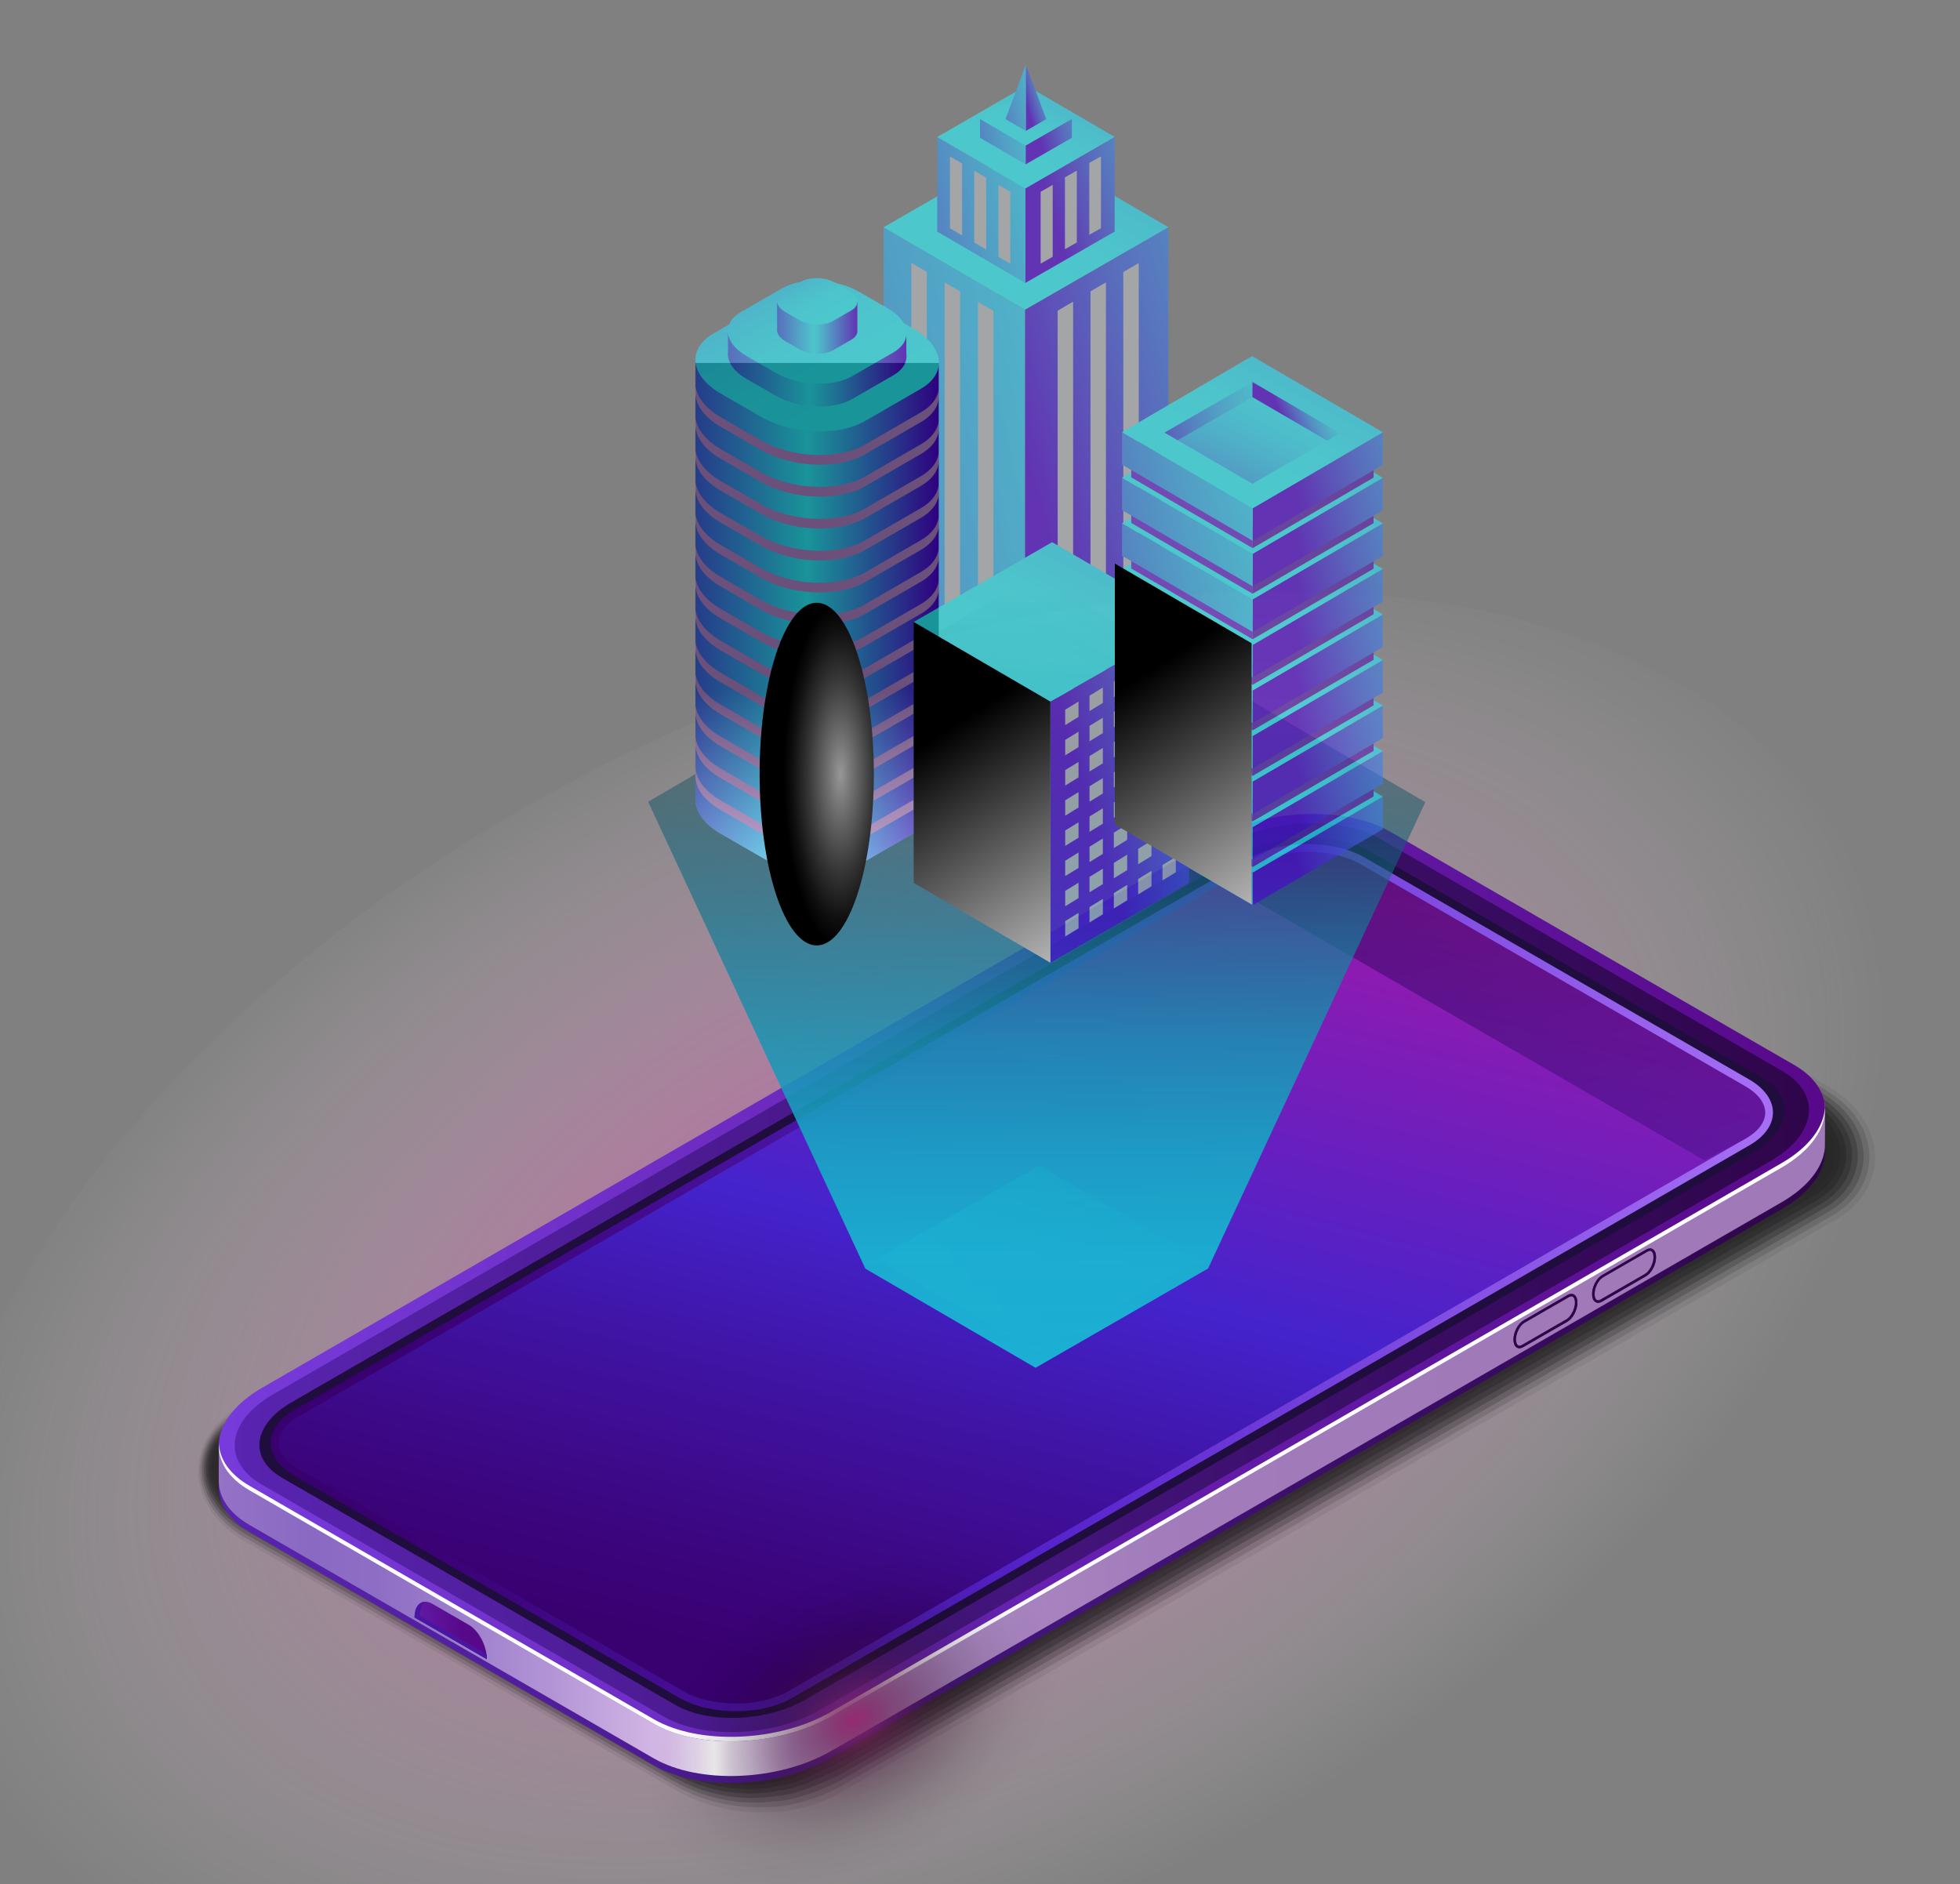 <svg xmlns="http://www.w3.org/2000/svg" xmlns:xlink="http://www.w3.org/1999/xlink" viewBox="0 0 1162.72 1117.76"><rect x="0" y="0" width="1162.72" height="1117.76" fill="#808080" stroke="none"/><defs><style>.e6d43494-a5a0-406a-9a20-acc46fb3873b{isolation:isolate;}.f6d1116b-5e72-4a8b-8cb1-f9af1a6e7b6b,.ffeb6c98-c343-4fa8-93d4-68ff322dab40{opacity:0.5;}.a1907f06-3982-4b48-b9c4-d2629be2a38b,.a6e318ab-a864-4d75-894f-c910c358df7d,.b111dada-c9e3-4c20-89c9-a117cc7ff8ba,.b31aeb8f-a863-4437-b0c4-f93e56cb9306,.f0486487-c6de-49d6-9c9b-42d18d7faeb0,.fdeff22f-bbdb-42cc-84f9-edf61a8324ac,.ffeb6c98-c343-4fa8-93d4-68ff322dab40{mix-blend-mode:color-dodge;}.ffeb6c98-c343-4fa8-93d4-68ff322dab40{fill:url(#ae9a4e1b-74c9-48c9-a71c-5947af6aa389);}.a2a4a34b-e307-4638-8ed6-bd111a87b4b2{opacity:0.7;}.a911d148-6bf2-4aa8-b63e-4c3513c5a8ff{opacity:0;}.a2a0ffe1-b06a-423f-8119-8c4cf0cb92c4{opacity:0.09;}.fa730dd8-f51e-41a2-a69b-4f4bfe742429{opacity:0.18;}.b30799ae-fc00-4794-8034-faf4e55d210d{opacity:0.27;}.b90ad428-a93f-438b-a16f-f542640c9b07{opacity:0.36;}.be3eb690-15e4-4679-806f-88a6b26ad5ea{opacity:0.45;}.e6fbe04f-e213-45a3-851c-e434757982a2{opacity:0.55;}.ba800633-f682-4bb3-ab81-8016ea1244ec{opacity:0.64;}.b18144ea-da69-446b-9454-15f8d96de6dd{opacity:0.73;}.e29295c1-f86c-45d1-9cad-ee43ca58fd4a{opacity:0.82;}.a0b4110e-fa86-4191-be4a-58efcf0301b3{opacity:0.91;}.ec6d933a-8824-4320-b6f0-a43011a696b8{fill:url(#b7957dca-4ec3-41b9-9a23-725fb1194c7a);}.ba2a824d-8df3-4786-b8ba-d31c51ca4119{fill:url(#aa8356d1-8a3a-435a-9cf3-32370d820d32);}.b1d3c286-6c36-4d6c-8ea7-9ba13f86019e{fill:url(#bce7539c-b8ac-462e-a937-4ee45590ced5);}.f448bdc8-615a-485f-816c-8cb4c4ce1c8d{fill:#fff;}.e8f0aabe-6de5-41e5-a49e-2b44f8bb8263{fill:url(#f4d01081-e040-48ac-984f-1b78fc65642d);}.aa125815-1f2f-40f6-a369-dec4d3a31f16{fill:#1f0d3d;}.ef0ecc50-9a0f-475c-9670-e1a423c83132{fill:url(#bcb750cc-77b1-4019-9ab7-b3d39754853d);}.fe031528-a0b4-4590-9d2a-d13b288dd4ff{fill:url(#bf204d17-720f-4591-81c9-ea69f47432bc);}.f6d1116b-5e72-4a8b-8cb1-f9af1a6e7b6b{fill:url(#e4288a1d-1792-4628-92d3-fd1a47df94a7);}.beeeec92-5109-425f-8ea5-1a42bf01bd33{fill:url(#b0d68cc1-59ac-44cc-b76d-e228900e14dd);}.b0db1645-5c73-4306-a033-1df8f454ab19{fill:url(#b406bd52-483a-4255-bef4-e7a5188fc0d7);}.b212830c-5bda-4d68-908b-252773a5a0b2{fill:url(#e85ddcb9-6c56-4acb-952b-d97bed8771d1);}.a45de18a-0696-4929-a1cd-11ed0c2d89de{fill:url(#aacb85bf-a3c4-490f-8277-194cd0141755);}.bc5f9a57-b202-4818-b75b-bbd0cfdba5e0{fill:url(#bec34bdf-fece-492c-ba53-6adbac0b2fcf);}.e8da5190-9467-4a9d-9f81-999a93a0f83f{fill:url(#b425eedc-d746-467a-8679-d773618acf33);}.fdeff22f-bbdb-42cc-84f9-edf61a8324ac{fill:url(#b478fcf3-1423-40b3-af98-1b6b47d3417b);}.fc787094-f55e-48da-8d57-7f7980604ed3{fill:url(#ece8262c-e681-4fac-8dd6-72ad32004919);}.f0486487-c6de-49d6-9c9b-42d18d7faeb0{fill:#4916a1;}.e01a420d-11e4-48cb-8a13-1b8fc9536c90{fill:url(#e708872b-464a-46ba-8de3-cedd7b47036a);}.b07b445e-6706-46af-b73e-7b9316d66df1{mix-blend-mode:screen;fill:url(#bb7ff801-40e4-47a7-8d8b-9ef50935b5e8);}.a6e318ab-a864-4d75-894f-c910c358df7d{fill:url(#b8ea4ff9-14ef-492b-847b-4f8a99d83997);}.bbbe7763-07e1-4253-985a-b7a37a25346f{opacity:0.6;}.e17286ee-7c83-4f02-937d-431902c163ef{fill:url(#f9593624-dd60-4c16-ad61-a564b37a3e73);}.a9c49b1f-4f80-4a9a-8bb4-d204dfef994e{fill:url(#a62f31f9-48e7-4a45-ac4f-4fe1105dda46);}.ae813fcc-58d5-43fc-a264-bff8312265f8,.f22440e0-9fe7-4882-9def-b12a158b5fe6{fill:#bcbec0;}.ae813fcc-58d5-43fc-a264-bff8312265f8,.aea5f6b6-80b7-442f-b76c-5726a632aa77,.eb3be8fb-82e6-42ef-bbc8-7936d9d92084,.edefdc5d-b74f-41b4-8dd4-3a3346f5fb5c,.f068c547-68b8-46be-8aaf-fa7062cc9f5b{mix-blend-mode:multiply;}.a482593a-1a7e-4aa1-82d3-48ee658d7ad5{fill:url(#fd9cf67a-8a75-4ac3-ae1e-9914226ba88d);}.b03cacd9-7e71-465a-bf7c-b94ea3b8f731{fill:url(#a56efa67-d5e2-41bc-8219-fc112aeb46b6);}.a93760b7-752e-41b4-ac32-6e0ff9cc9d13{fill:url(#f22c167b-8eed-46e2-9f92-4868faf9af53);}.b002c590-35dc-4c00-99eb-cd198d9603bc{fill:url(#e04798d7-5206-4601-91ff-0b428cd57419);}.b9e81a9d-0394-4a1c-b090-b58aedce4366{fill:url(#e5289710-dcc9-4ca9-8aab-1e6b24b83f61);}.e61996f4-688e-4177-8131-9518c39137bb{fill:url(#bbf552b6-cc57-41d6-a882-e3aceca3781e);}.e4d8cea3-60fa-4ae2-83ab-aac2406e1474{fill:url(#e8f58333-5933-4ac4-b0ea-9ac8b0eae848);}.b26d9f76-b6c7-46af-8696-70efcf2380df{fill:url(#b4e53c22-fdee-459b-8a7d-629b7a9f1caa);}.abc90d09-a442-40ed-b79b-16ac506b8d75{fill:url(#f985a297-e95a-4d58-8e6f-d8a7f72e8abf);}.f531aa94-74bc-45b7-8a70-4c2eb9a0efe1{fill:url(#be62f3d7-4aa6-421e-b80f-6274ebb78436);}.ebff28d0-d316-4143-8ca0-650949f81f7a{fill:url(#fb7df86c-3c95-4a1a-a0bc-4da1c3acb98e);}.aa70f1f2-2048-43bc-9c49-0d6b005f9772{fill:url(#f1929637-992f-4d0b-a308-6b224e3b57fa);}.e63e06f9-07bd-4f13-8954-dff1c638a6a3{fill:#581eb0;}.f4257799-091a-42e0-b28a-a1223f01ed45{fill:#6b24d6;}.b0736194-88f2-475d-85ad-f3d2a5c46588{fill:url(#a95bf967-7f9f-435d-9450-b926c65578ae);}.a9f1effe-9343-44f5-846f-0b548d4eaef9{fill:url(#a1a9316a-ff27-4b67-bd3b-1f8d1d0b8156);}.aec6451f-827f-4ed0-b106-84bc7b628d89{fill:url(#e09d602f-498b-4bb8-8b07-855706a8a211);}.b0191858-ea4c-4caf-a758-b86504815692{fill:url(#b89e188b-3ccc-4e30-a57b-2ff688797ce3);}.e675f669-4a8f-4e92-aae2-3a0541c3a380{fill:url(#e7aaf86a-0848-40c8-bf5e-3006cbc08eee);}.fbcdcba8-c625-4fd3-9887-3110af2abedf{fill:url(#ac50a95d-9177-4795-b71b-fc0d2481fa79);}.ae7fecf5-734b-45db-ba45-3b427874be94{fill:url(#a4b4f9a3-8b1e-4bd2-a8c3-cb5e6754c5a1);}.bafc3174-b509-41d3-8a08-35fbddb648cf{fill:url(#f6eb29d2-bcff-4c19-a897-6274c24b7a30);}.f11cde0b-76b7-4702-ba42-202f84acf046{fill:url(#a973d7b6-b908-4ec7-ae0d-2d860b4f5b34);}.b5029c84-bdd8-44a4-8287-ce8e78511a9c{fill:url(#e77ab041-9bde-45c7-8690-f3f3615c568b);}.f3d6338e-9e35-4310-91c5-5abc94b2bed3{fill:url(#b5a6cac6-73f8-4d70-b250-7eafebe380b1);}.bd4939a2-795e-443f-9ae8-d377a226f18b{fill:url(#a71a6520-7781-45d1-a560-e0a6323f2dc0);}.fa109a9d-4e2c-4654-9f64-78b8324a1dde{fill:url(#bf4ff004-52c6-4064-afbe-01b0c9390dce);}.b32d2127-9443-498d-a1a6-cb049ea0072d{fill:url(#ae7c55a6-c9fd-4c8b-b046-e53baca7b811);}.a527ae6d-8282-4e39-b5fb-c5437d01f53f{fill:url(#ffdc8214-b18e-4415-a742-d43ae47bed73);}.f5a9f9c8-f259-439d-b477-259a7d72f3f3{fill:url(#f59a58eb-593f-4310-922b-e31ba403b25d);}.b86af95c-4a52-4ef9-a871-13d1b388ad90{fill:url(#b63292bb-e8e5-441f-b08f-0af91e797964);}.e9d768ae-587c-4d0e-817a-9d2451a2737e{fill:url(#a3e026f3-161d-4f0f-bb8c-78e983dfe6e3);}.e7659f4f-7e9e-4e60-807e-44760a8c8b9f{fill:url(#fa3fbedf-a10b-4de4-85aa-e16cc3e76250);}.e123b123-e2ec-42ca-95b7-7bf27dda1107{fill:url(#b440b5b9-1bcb-481c-8c5e-384f99c5722b);}.f5450774-1146-4d34-b27e-65e23658ca69{fill:url(#bef6ee87-6091-4778-a676-06f21582e166);}.bcb5ee88-c689-4aae-8b60-af7aeea275ab{fill:url(#e3e91844-672f-43f1-af51-777c31a4875e);}.bbb171e1-8443-45fa-ae9a-c21b527e1737{fill:url(#bb4dbdde-883f-4375-9b0c-acd520f3b08e);}.f9b724d1-b4e2-44f7-954c-0384e8d14bb9{fill:url(#eccfe7dc-5be9-49e5-b1a5-31528d039b21);}.f60c6ba3-cc02-4ae9-9709-25957c1e7d15{fill:url(#a57cab0c-830a-443e-9e97-b443c29d0b7f);}.ab5de704-2645-47b2-9590-f6f87799114f{fill:url(#acb203b0-66a7-4a3a-932f-7afbd5a52c14);}.b5694bb5-b7e7-427e-b9e0-e58693c394d3{fill:url(#a69617c4-36a2-4bd3-a3c6-b762c008984e);}.bdd3aa3d-1f28-4f82-af7f-fa4512e6f46e{fill:url(#ae8b5641-3236-4c08-9efd-c17714b6b7f3);}.eb3be8fb-82e6-42ef-bbc8-7936d9d92084{opacity:0.2;fill:url(#be6367a6-08a1-442a-98df-a9ada310d676);}.edefdc5d-b74f-41b4-8dd4-3a3346f5fb5c{fill:#d1d3d4;}.a4ca2acd-467d-4449-beea-98f04240c8ea{fill:url(#bc75ffc1-4421-4ff0-adf7-144ab5a7c887);}.fd46238e-2ad1-4a53-897b-2a332f931d9e{fill:url(#f9c8c74d-b8ed-4f72-96c4-b89c77b8189f);}.bcc94259-040f-4cce-870b-43985daeccdb{fill:url(#fc8bbb99-ea9f-42eb-a600-cd8e67a856a1);}.f068c547-68b8-46be-8aaf-fa7062cc9f5b{fill:#b086cc;}.b7614b9e-7ab1-46d1-9916-2d67baa73d33{fill:url(#f64dbb86-4c57-4568-94ae-fe25523a13d0);}.b611defe-97bd-45af-b4c2-465a4266d86f{fill:url(#a89b0651-f676-42dc-8a54-a489f02939ca);}.ad40e1c6-8745-4158-9dff-0694a8fe574d{fill:url(#f3633d66-1c49-4310-8e2f-c317e4a0ee68);}.ab76b0d5-e8f3-4c24-a0b9-250b22393da9{fill:url(#fd691d4d-28ec-4928-ba9e-08c64e8b6a3e);}.b23b1668-a315-4a49-9cec-e37fba94bdf6{fill:url(#ae2c2758-7631-4556-b59e-e8a4bf728a1c);}.b111dada-c9e3-4c20-89c9-a117cc7ff8ba{fill:url(#b154996f-0a96-4ff4-9313-ab72eaf97b92);}.b31aeb8f-a863-4437-b0c4-f93e56cb9306{fill:url(#f5eff52a-ef62-49b9-abdc-c5ebe6874182);}.a1907f06-3982-4b48-b9c4-d2629be2a38b{fill:url(#edba4cbc-73d7-4f97-98e2-1f3bc5d1fe8a);}</style><radialGradient id="ae9a4e1b-74c9-48c9-a71c-5947af6aa389" cx="2883.89" cy="-5565.37" r="676.36" gradientTransform="matrix(0.92, 0, 0, 0.56, -2108.92, 3883.07)" gradientUnits="userSpaceOnUse"><stop offset="0" stop-color="#fa45c1"/><stop offset="0.09" stop-color="#fa4bc3" stop-opacity="0.97"/><stop offset="0.22" stop-color="#fb5dc9" stop-opacity="0.87"/><stop offset="0.4" stop-color="#fb79d2" stop-opacity="0.72"/><stop offset="0.6" stop-color="#fca1e0" stop-opacity="0.51"/><stop offset="0.82" stop-color="#fed3f0" stop-opacity="0.24"/><stop offset="1" stop-color="#fff" stop-opacity="0"/></radialGradient><linearGradient id="b7957dca-4ec3-41b9-9a23-725fb1194c7a" x1="6730.5" y1="782.57" x2="7683.44" y2="782.57" gradientTransform="matrix(-1, 0, 0, 1, 7813.17, 0)" gradientUnits="userSpaceOnUse"><stop offset="0" stop-color="#2f054a"/><stop offset="1" stop-color="#5824b0"/></linearGradient><linearGradient id="aa8356d1-8a3a-435a-9cf3-32370d820d32" x1="6855.79" y1="778.47" x2="7808.72" y2="778.47" gradientTransform="matrix(-1, 0, 0, 1, 7813.17, 0)" gradientUnits="userSpaceOnUse"><stop offset="0.06" stop-color="#9f79b8"/><stop offset="0.26" stop-color="#a17bba"/><stop offset="0.36" stop-color="#a783bf"/><stop offset="0.43" stop-color="#b290c9"/><stop offset="0.49" stop-color="#c1a1d5"/><stop offset="0.51" stop-color="#c4a5d7"/><stop offset="0.52" stop-color="#cdb3dd"/><stop offset="0.53" stop-color="#dbc8e7"/><stop offset="0.55" stop-color="#efe7f4"/><stop offset="0.56" stop-color="#fff"/><stop offset="0.57" stop-color="#ece0f3"/><stop offset="0.58" stop-color="#ddc8ea"/><stop offset="0.59" stop-color="#d4b9e5"/><stop offset="0.6" stop-color="#d1b4e3"/><stop offset="0.66" stop-color="#b395d6"/><stop offset="0.72" stop-color="#9c7dcb"/><stop offset="0.77" stop-color="#8e6ec5"/><stop offset="0.81" stop-color="#8969c3"/><stop offset="1" stop-color="#b086cc"/></linearGradient><linearGradient id="bce7539c-b8ac-462e-a937-4ee45590ced5" x1="6730.5" y1="757.93" x2="7683.44" y2="757.93" gradientTransform="matrix(-1, 0, 0, 1, 7813.17, 0)" gradientUnits="userSpaceOnUse"><stop offset="0" stop-color="#58098a"/><stop offset="1" stop-color="#773bdb"/></linearGradient><linearGradient id="f4d01081-e040-48ac-984f-1b78fc65642d" x1="6740.03" y1="757.93" x2="7673.91" y2="757.93" xlink:href="#b7957dca-4ec3-41b9-9a23-725fb1194c7a"/><linearGradient id="bcb750cc-77b1-4019-9ab7-b3d39754853d" x1="6761.41" y1="757.93" x2="7652.54" y2="757.93" gradientTransform="matrix(-1, 0, 0, 1, 7813.17, 0)" gradientUnits="userSpaceOnUse"><stop offset="0.01" stop-color="#a56ef4"/><stop offset="0.48" stop-color="#5623cc"/><stop offset="0.67" stop-color="#48129f"/><stop offset="0.84" stop-color="#3d057d"/><stop offset="0.93" stop-color="#390070"/></linearGradient><linearGradient id="bf204d17-720f-4591-81c9-ea69f47432bc" x1="7133.06" y1="474.61" x2="7283.41" y2="1050.94" gradientTransform="matrix(-1, 0, 0, 1, 7813.17, 0)" gradientUnits="userSpaceOnUse"><stop offset="0.01" stop-color="#9f19ab"/><stop offset="0.48" stop-color="#4423cc"/><stop offset="0.67" stop-color="#3f129f"/><stop offset="0.84" stop-color="#3b057d"/><stop offset="0.93" stop-color="#390070"/></linearGradient><linearGradient id="e4288a1d-1792-4628-92d3-fd1a47df94a7" x1="857.11" y1="480.24" x2="919.11" y2="717.9" gradientUnits="userSpaceOnUse"><stop offset="0" stop-color="#25054d"/><stop offset="1" stop-color="#45108a"/></linearGradient><linearGradient id="b0d68cc1-59ac-44cc-b76d-e228900e14dd" x1="8808.12" y1="-185.42" x2="8854.04" y2="-185.42" gradientTransform="matrix(-0.87, 0.5, -0.5, 1.44, 8518.44, -3391.19)" gradientUnits="userSpaceOnUse"><stop offset="0" stop-color="#3d065f"/><stop offset="1" stop-color="#5f27bd"/></linearGradient><linearGradient id="b406bd52-483a-4255-bef4-e7a5188fc0d7" x1="8808.12" y1="-185.42" x2="8854.04" y2="-185.42" gradientTransform="matrix(-0.87, 0.5, -0.5, 1.44, 8518.44, -3391.19)" xlink:href="#b7957dca-4ec3-41b9-9a23-725fb1194c7a"/><linearGradient id="e85ddcb9-6c56-4acb-952b-d97bed8771d1" x1="8758.1" y1="-49.34" x2="8739.1" y2="-13.9" gradientTransform="matrix(-0.87, 0.5, -0.5, 1.44, 8518.44, -3391.19)" xlink:href="#aa8356d1-8a3a-435a-9cf3-32370d820d32"/><linearGradient id="aacb85bf-a3c4-490f-8277-194cd0141755" x1="8861.98" y1="-185.42" x2="8907.9" y2="-185.42" xlink:href="#b0d68cc1-59ac-44cc-b76d-e228900e14dd"/><linearGradient id="bec34bdf-fece-492c-ba53-6adbac0b2fcf" x1="8861.98" y1="-185.42" x2="8907.9" y2="-185.42" gradientTransform="matrix(-0.87, 0.5, -0.5, 1.44, 8518.44, -3391.19)" xlink:href="#b7957dca-4ec3-41b9-9a23-725fb1194c7a"/><linearGradient id="b425eedc-d746-467a-8679-d773618acf33" x1="8799.94" y1="-26.9" x2="8780.94" y2="8.53" gradientTransform="matrix(-0.87, 0.5, -0.5, 1.44, 8518.44, -3391.19)" xlink:href="#aa8356d1-8a3a-435a-9cf3-32370d820d32"/><radialGradient id="b478fcf3-1423-40b3-af98-1b6b47d3417b" cx="4596.63" cy="-750.63" r="131.72" gradientTransform="matrix(-1, 0, 0, 0.66, 5102.08, 1516.35)" gradientUnits="userSpaceOnUse"><stop offset="0" stop-color="#972a74"/><stop offset="0.04" stop-color="#8a266a" stop-opacity="0.92"/><stop offset="0.19" stop-color="#601b4a" stop-opacity="0.64"/><stop offset="0.35" stop-color="#3d112f" stop-opacity="0.41"/><stop offset="0.51" stop-color="#230a1b" stop-opacity="0.23"/><stop offset="0.67" stop-color="#0f040c" stop-opacity="0.1"/><stop offset="0.83" stop-color="#040103" stop-opacity="0.03"/><stop offset="1" stop-opacity="0"/></radialGradient><linearGradient id="ece8262c-e681-4fac-8dd6-72ad32004919" x1="7539.35" y1="966.97" x2="7618.29" y2="972.75" xlink:href="#bce7539c-b8ac-462e-a937-4ee45590ced5"/><linearGradient id="e708872b-464a-46ba-8de3-cedd7b47036a" x1="555" y1="770.2" x2="774.22" y2="685.74" gradientUnits="userSpaceOnUse"><stop offset="0.01" stop-color="#2af6ff"/><stop offset="1" stop-color="#4e00d4"/></linearGradient><linearGradient id="bb7ff801-40e4-47a7-8d8b-9ef50935b5e8" x1="615" y1="811.38" x2="615" y2="350.25" gradientUnits="userSpaceOnUse"><stop offset="0" stop-color="#1bb0d4"/><stop offset="0.15" stop-color="#1badd0" stop-opacity="0.98"/><stop offset="0.28" stop-color="#19a3c5" stop-opacity="0.93"/><stop offset="0.42" stop-color="#1794b2" stop-opacity="0.84"/><stop offset="0.55" stop-color="#137d97" stop-opacity="0.71"/><stop offset="0.68" stop-color="#0f6074" stop-opacity="0.55"/><stop offset="0.82" stop-color="#093d4a" stop-opacity="0.35"/><stop offset="0.94" stop-color="#031418" stop-opacity="0.12"/><stop offset="1" stop-opacity="0"/></linearGradient><linearGradient id="b8ea4ff9-14ef-492b-847b-4f8a99d83997" x1="484.76" y1="532.35" x2="484.76" y2="409.84" gradientUnits="userSpaceOnUse"><stop offset="0" stop-color="#fff"/><stop offset="1"/></linearGradient><linearGradient id="f9593624-dd60-4c16-ad61-a564b37a3e73" x1="624.36" y1="327.21" x2="968.93" y2="224.04" gradientUnits="userSpaceOnUse"><stop offset="0" stop-color="#4e00d4"/><stop offset="0.09" stop-color="#4828db"/><stop offset="0.22" stop-color="#405ee4"/><stop offset="0.36" stop-color="#398ded"/><stop offset="0.49" stop-color="#34b3f3"/><stop offset="0.62" stop-color="#30d0f8"/><stop offset="0.75" stop-color="#2ce5fc"/><stop offset="0.88" stop-color="#2bf2fe"/><stop offset="1" stop-color="#2af6ff"/></linearGradient><linearGradient id="a62f31f9-48e7-4a45-ac4f-4fe1105dda46" x1="345.32" y1="368.89" x2="796.67" y2="267.72" xlink:href="#f9593624-dd60-4c16-ad61-a564b37a3e73"/><linearGradient id="fd9cf67a-8a75-4ac3-ae1e-9914226ba88d" x1="696.64" y1="-32.95" x2="601.95" y2="147.51" xlink:href="#f9593624-dd60-4c16-ad61-a564b37a3e73"/><linearGradient id="a56efa67-d5e2-41bc-8219-fc112aeb46b6" x1="624.18" y1="127.71" x2="763.25" y2="86.07" xlink:href="#f9593624-dd60-4c16-ad61-a564b37a3e73"/><linearGradient id="f22c167b-8eed-46e2-9f92-4868faf9af53" x1="493.59" y1="144.41" x2="674.58" y2="103.84" xlink:href="#f9593624-dd60-4c16-ad61-a564b37a3e73"/><linearGradient id="e04798d7-5206-4601-91ff-0b428cd57419" x1="663.47" y1="-23.28" x2="604.46" y2="89.17" xlink:href="#f9593624-dd60-4c16-ad61-a564b37a3e73"/><linearGradient id="e5289710-dcc9-4ca9-8aab-1e6b24b83f61" x1="617.38" y1="85.43" x2="679.96" y2="66.69" xlink:href="#f9593624-dd60-4c16-ad61-a564b37a3e73"/><linearGradient id="bbf552b6-cc57-41d6-a882-e3aceca3781e" x1="555.18" y1="92.92" x2="636.38" y2="74.71" xlink:href="#f9593624-dd60-4c16-ad61-a564b37a3e73"/><linearGradient id="e8f58333-5933-4ac4-b0ea-9ac8b0eae848" x1="637.01" y1="16.41" x2="606.47" y2="74.61" xlink:href="#f9593624-dd60-4c16-ad61-a564b37a3e73"/><linearGradient id="b4e53c22-fdee-459b-8a7d-629b7a9f1caa" x1="607.78" y1="58.27" x2="632.95" y2="50.73" xlink:href="#f9593624-dd60-4c16-ad61-a564b37a3e73"/><linearGradient id="f985a297-e95a-4d58-8e6f-d8a7f72e8abf" x1="574.2" y1="65.74" x2="634.22" y2="52.29" xlink:href="#f9593624-dd60-4c16-ad61-a564b37a3e73"/><linearGradient id="be62f3d7-4aa6-421e-b80f-6274ebb78436" x1="768.79" y1="508.63" x2="938.81" y2="457.72" xlink:href="#f9593624-dd60-4c16-ad61-a564b37a3e73"/><linearGradient id="fb7df86c-3c95-4a1a-a0bc-4da1c3acb98e" x1="594.98" y1="529.24" x2="818.62" y2="479.1" xlink:href="#f9593624-dd60-4c16-ad61-a564b37a3e73"/><linearGradient id="f1929637-992f-4d0b-a308-6b224e3b57fa" x1="823.53" y1="319.01" x2="736.88" y2="484.15" xlink:href="#f9593624-dd60-4c16-ad61-a564b37a3e73"/><linearGradient id="a95bf967-7f9f-435d-9450-b926c65578ae" x1="768.79" y1="481.61" x2="938.81" y2="430.7" xlink:href="#f9593624-dd60-4c16-ad61-a564b37a3e73"/><linearGradient id="a1a9316a-ff27-4b67-bd3b-1f8d1d0b8156" x1="594.98" y1="502.22" x2="818.62" y2="452.09" xlink:href="#f9593624-dd60-4c16-ad61-a564b37a3e73"/><linearGradient id="e09d602f-498b-4bb8-8b07-855706a8a211" x1="823.53" y1="291.99" x2="736.88" y2="457.13" xlink:href="#f9593624-dd60-4c16-ad61-a564b37a3e73"/><linearGradient id="b89e188b-3ccc-4e30-a57b-2ff688797ce3" x1="768.79" y1="454.59" x2="938.81" y2="403.68" xlink:href="#f9593624-dd60-4c16-ad61-a564b37a3e73"/><linearGradient id="e7aaf86a-0848-40c8-bf5e-3006cbc08eee" x1="594.98" y1="475.2" x2="818.62" y2="425.07" xlink:href="#f9593624-dd60-4c16-ad61-a564b37a3e73"/><linearGradient id="ac50a95d-9177-4795-b71b-fc0d2481fa79" x1="823.53" y1="264.97" x2="736.88" y2="430.11" xlink:href="#f9593624-dd60-4c16-ad61-a564b37a3e73"/><linearGradient id="a4b4f9a3-8b1e-4bd2-a8c3-cb5e6754c5a1" x1="768.79" y1="427.57" x2="938.81" y2="376.66" xlink:href="#f9593624-dd60-4c16-ad61-a564b37a3e73"/><linearGradient id="f6eb29d2-bcff-4c19-a897-6274c24b7a30" x1="594.98" y1="448.19" x2="818.62" y2="398.05" xlink:href="#f9593624-dd60-4c16-ad61-a564b37a3e73"/><linearGradient id="a973d7b6-b908-4ec7-ae0d-2d860b4f5b34" x1="823.53" y1="237.96" x2="736.88" y2="403.1" xlink:href="#f9593624-dd60-4c16-ad61-a564b37a3e73"/><linearGradient id="e77ab041-9bde-45c7-8690-f3f3615c568b" x1="768.79" y1="400.56" x2="938.81" y2="349.65" xlink:href="#f9593624-dd60-4c16-ad61-a564b37a3e73"/><linearGradient id="b5a6cac6-73f8-4d70-b250-7eafebe380b1" x1="594.98" y1="421.17" x2="818.62" y2="371.04" xlink:href="#f9593624-dd60-4c16-ad61-a564b37a3e73"/><linearGradient id="a71a6520-7781-45d1-a560-e0a6323f2dc0" x1="823.53" y1="210.94" x2="736.88" y2="376.08" xlink:href="#f9593624-dd60-4c16-ad61-a564b37a3e73"/><linearGradient id="bf4ff004-52c6-4064-afbe-01b0c9390dce" x1="768.79" y1="373.54" x2="938.81" y2="322.63" xlink:href="#f9593624-dd60-4c16-ad61-a564b37a3e73"/><linearGradient id="ae7c55a6-c9fd-4c8b-b046-e53baca7b811" x1="594.98" y1="394.15" x2="818.62" y2="344.02" xlink:href="#f9593624-dd60-4c16-ad61-a564b37a3e73"/><linearGradient id="ffdc8214-b18e-4415-a742-d43ae47bed73" x1="823.53" y1="183.92" x2="736.88" y2="349.06" xlink:href="#f9593624-dd60-4c16-ad61-a564b37a3e73"/><linearGradient id="f59a58eb-593f-4310-922b-e31ba403b25d" x1="768.79" y1="346.52" x2="938.81" y2="295.61" xlink:href="#f9593624-dd60-4c16-ad61-a564b37a3e73"/><linearGradient id="b63292bb-e8e5-441f-b08f-0af91e797964" x1="594.98" y1="367.14" x2="818.62" y2="317" xlink:href="#f9593624-dd60-4c16-ad61-a564b37a3e73"/><linearGradient id="a3e026f3-161d-4f0f-bb8c-78e983dfe6e3" x1="823.53" y1="156.91" x2="736.88" y2="322.05" xlink:href="#f9593624-dd60-4c16-ad61-a564b37a3e73"/><linearGradient id="fa3fbedf-a10b-4de4-85aa-e16cc3e76250" x1="768.79" y1="319.51" x2="938.81" y2="268.6" xlink:href="#f9593624-dd60-4c16-ad61-a564b37a3e73"/><linearGradient id="b440b5b9-1bcb-481c-8c5e-384f99c5722b" x1="594.98" y1="340.12" x2="818.62" y2="289.98" xlink:href="#f9593624-dd60-4c16-ad61-a564b37a3e73"/><linearGradient id="bef6ee87-6091-4778-a676-06f21582e166" x1="823.53" y1="129.89" x2="736.88" y2="295.03" xlink:href="#f9593624-dd60-4c16-ad61-a564b37a3e73"/><linearGradient id="e3e91844-672f-43f1-af51-777c31a4875e" x1="768.79" y1="292.49" x2="938.81" y2="241.58" xlink:href="#f9593624-dd60-4c16-ad61-a564b37a3e73"/><linearGradient id="bb4dbdde-883f-4375-9b0c-acd520f3b08e" x1="594.98" y1="313.1" x2="818.62" y2="262.97" xlink:href="#f9593624-dd60-4c16-ad61-a564b37a3e73"/><linearGradient id="eccfe7dc-5be9-49e5-b1a5-31528d039b21" x1="823.53" y1="102.87" x2="736.88" y2="268.01" xlink:href="#f9593624-dd60-4c16-ad61-a564b37a3e73"/><linearGradient id="a57cab0c-830a-443e-9e97-b443c29d0b7f" x1="8673.39" y1="9462.42" x2="8615.31" y2="9573.12" gradientTransform="translate(9375.94 9796.23) rotate(180)" xlink:href="#f9593624-dd60-4c16-ad61-a564b37a3e73"/><linearGradient id="acb203b0-66a7-4a3a-932f-7afbd5a52c14" x1="673.73" y1="259.22" x2="772.75" y2="226.95" xlink:href="#f9593624-dd60-4c16-ad61-a564b37a3e73"/><linearGradient id="a69617c4-36a2-4bd3-a3c6-b762c008984e" x1="760.01" y1="246.25" x2="794.16" y2="231.32" xlink:href="#f9593624-dd60-4c16-ad61-a564b37a3e73"/><linearGradient id="ae8b5641-3236-4c08-9efd-c17714b6b7f3" x1="6924.26" y1="366.17" x2="7068.69" y2="366.17" gradientTransform="matrix(-1, 0, 0, 1, 7481.24, 0)" gradientUnits="userSpaceOnUse"><stop offset="0" stop-color="#4e00d4"/><stop offset="0.18" stop-color="#4158e3"/><stop offset="0.43" stop-color="#31c9f7"/><stop offset="0.54" stop-color="#2af6ff"/><stop offset="1" stop-color="#3f63e5"/></linearGradient><linearGradient id="be6367a6-08a1-442a-98df-a9ada310d676" x1="6924.37" y1="487.64" x2="6924.4" y2="487.64" gradientTransform="matrix(-1, 0, 0, 1, 7481.24, 0)" gradientUnits="userSpaceOnUse"><stop offset="0" stop-color="#45108a"/><stop offset="0.29" stop-color="#4d1299"/><stop offset="0.5" stop-color="#5414a8"/><stop offset="0.87" stop-color="#25054d"/></linearGradient><linearGradient id="bc75ffc1-4421-4ff0-adf7-144ab5a7c887" x1="7081.53" y1="52.13" x2="6984.42" y2="237.2" gradientTransform="matrix(-1, 0, 0, 1, 7481.24, 0)" xlink:href="#f9593624-dd60-4c16-ad61-a564b37a3e73"/><linearGradient id="f9c8c74d-b8ed-4f72-96c4-b89c77b8189f" x1="6943.5" y1="219.54" x2="7049.46" y2="219.54" xlink:href="#ae8b5641-3236-4c08-9efd-c17714b6b7f3"/><linearGradient id="fc8bbb99-ea9f-42eb-a600-cd8e67a856a1" x1="7058.88" y1="78.12" x2="6987.63" y2="213.91" gradientTransform="matrix(-1, 0, 0, 1, 7481.24, 0)" xlink:href="#f9593624-dd60-4c16-ad61-a564b37a3e73"/><linearGradient id="f64dbb86-4c57-4568-94ae-fe25523a13d0" x1="6972.65" y1="194.44" x2="7020.31" y2="194.44" xlink:href="#ae8b5641-3236-4c08-9efd-c17714b6b7f3"/><linearGradient id="a89b0651-f676-42dc-8a54-a489f02939ca" x1="7024.55" y1="125.24" x2="6992.5" y2="186.31" gradientTransform="matrix(-1, 0, 0, 1, 7481.24, 0)" xlink:href="#f9593624-dd60-4c16-ad61-a564b37a3e73"/><linearGradient id="f3633d66-1c49-4310-8e2f-c317e4a0ee68" x1="645.1" y1="475.71" x2="896.61" y2="400.4" xlink:href="#f9593624-dd60-4c16-ad61-a564b37a3e73"/><linearGradient id="fd691d4d-28ec-4928-ba9e-08c64e8b6a3e" x1="422.04" y1="506" x2="750.21" y2="432.43" xlink:href="#f9593624-dd60-4c16-ad61-a564b37a3e73"/><linearGradient id="ae2c2758-7631-4556-b59e-e8a4bf728a1c" x1="708.78" y1="206.75" x2="617.23" y2="381.22" xlink:href="#f9593624-dd60-4c16-ad61-a564b37a3e73"/><linearGradient id="b154996f-0a96-4ff4-9313-ab72eaf97b92" x1="675.55" y1="612.36" x2="559.54" y2="434.74" xlink:href="#b8ea4ff9-14ef-492b-847b-4f8a99d83997"/><linearGradient id="f5eff52a-ef62-49b9-abdc-c5ebe6874182" x1="794.9" y1="577.71" x2="678.89" y2="400.09" xlink:href="#b8ea4ff9-14ef-492b-847b-4f8a99d83997"/><radialGradient id="edba4cbc-73d7-4f97-98e2-1f3bc5d1fe8a" cx="-4254.07" cy="459.2" r="101.65" gradientTransform="translate(1902.38) scale(0.33 1)" gradientUnits="userSpaceOnUse"><stop offset="0" stop-color="#989696"/><stop offset="0.19" stop-color="#767575"/><stop offset="0.57" stop-color="#373636"/><stop offset="0.85" stop-color="#0f0f0f"/><stop offset="1"/></radialGradient></defs><title>web-tienda-online-institucional-01</title><g class="e6d43494-a5a0-406a-9a20-acc46fb3873b"><g id="b83cb792-5163-4a84-aa20-19cfd943ea1a" data-name="&lt;Layer&gt;"><ellipse class="ffeb6c98-c343-4fa8-93d4-68ff322dab40" cx="540.62" cy="783.65" rx="621.39" ry="376.68" transform="translate(-285.59 310.63) rotate(-25.61)"/><g class="a2a4a34b-e307-4638-8ed6-bd111a87b4b2"><path class="a911d148-6bf2-4aa8-b63e-4c3513c5a8ff" d="M454.14,1078.29c16.26,0,31-3.56,42.67-10.29l594.4-342.14c15.56-9,24.48-23.19,24.48-39,0-17.32-10.75-33.45-29.48-44.26l-256.39-148c-14.71-8.5-33.11-13.17-51.81-13.17-16.25,0-31,3.55-42.66,10.28L140.94,833.83c-15.55,9-24.47,23.19-24.47,39,0,17.32,10.74,33.45,29.47,44.27l256.4,148C417.05,1073.61,435.44,1078.29,454.14,1078.29Z"/><path class="a2a0ffe1-b06a-423f-8119-8c4cf0cb92c4" d="M735.35,493.32,140.94,835.46c-14.94,8.63-23.41,22.18-23.33,37.2.07,16.4,10.36,31.76,28.33,42.14l244.82,141.34c.39.23,12.4,7.1,12.86,7.24,15.1,8.25,33.86,12.42,52.14,11.68,14.78,0,31.47-5.12,42.06-11.24L1089,723.57c14.94-8.63,23.41-22.19,23.33-37.2-.07-16.41-10.36-31.76-28.33-42.14L829.09,497.09a106.18,106.18,0,0,0-18.93-8.42,110.14,110.14,0,0,0-32.36-5.28C761.67,483.23,746.89,486.65,735.35,493.32Z"/><path class="fa730dd8-f51e-41a2-a69b-4f4bfe742429" d="M735.34,494.94,140.94,837.08c-14.34,8.28-22.35,21.18-22.2,35.41.15,15.5,10,30.07,27.2,40l246,142c.79.45,12.08,6.84,13,7.12,15.48,8,34.6,11.67,52.46,10.19,13.3,0,31.94-6.68,41.47-12.19l587.84-338.36c14.34-8.28,22.35-21.18,22.2-35.41-.15-15.51-10-30.08-27.2-40L828.37,499.6a122.72,122.72,0,0,0-18.73-8.55,109.75,109.75,0,0,0-32.06-5.68C761.59,485.05,746.78,488.34,735.34,494.94Z"/><path class="b30799ae-fc00-4794-8034-faf4e55d210d" d="M735.34,496.56,140.93,838.7c-13.72,7.93-21.27,20.17-21.05,33.63.22,14.59,9.6,28.38,26.05,37.88L393.07,1052.9c1.18.68,11.75,6.58,13.13,7a96.24,96.24,0,0,0,52.79,8.71c11.82,0,32.4-8.26,40.87-13.15L1084.42,719c13.73-7.93,21.28-20.17,21.06-33.63-.23-14.59-9.6-28.38-26.06-37.88L827.64,502.11a141.68,141.68,0,0,0-18.53-8.68,108.9,108.9,0,0,0-31.75-6.08C761.5,486.88,746.67,490,735.34,496.56Z"/><path class="b90ad428-a93f-438b-a16f-f542640c9b07" d="M735.34,498.19,140.93,840.33c-13.11,7.57-20.21,19.16-19.92,31.83.31,13.69,9.22,26.7,24.92,35.76l248.29,143.35c1.58.91,11.43,6.33,13.26,6.9,16.25,7.52,36.1,10.17,53.12,7.21,10.35,0,32.86-9.82,40.28-14.1L1082.16,716.7c13.11-7.58,20.21-19.16,19.91-31.84-.3-13.68-9.21-26.7-24.91-35.76L826.91,504.62a171.07,171.07,0,0,0-18.32-8.82,108.51,108.51,0,0,0-31.45-6.47C761.41,488.7,746.56,491.71,735.34,498.19Z"/><path class="be3eb690-15e4-4679-806f-88a6b26ad5ea" d="M735.33,499.81,140.93,842c-12.51,7.22-19.15,18.15-18.78,30,.38,12.77,8.84,25,23.78,33.63l249.44,144c2,1.14,11.1,6.07,13.4,6.78,16.63,7.28,36.84,9.42,53.45,5.72,8.86,0,33.32-11.38,39.68-15.05l578-332.69c12.51-7.22,19.15-18.16,18.78-30-.38-12.78-8.84-25-23.78-33.63L826.19,507.14c-3.2-1.85-14.47-7.63-18.13-9-9.66-3.52-20.25-6.31-31.14-6.87C761.33,490.52,746.45,493.4,735.33,499.81Z"/><path class="e6fbe04f-e213-45a3-851c-e434757982a2" d="M735.33,501.44,140.93,843.58c-11.9,6.86-18.09,17.14-17.64,28.25.45,11.87,8.45,23.32,22.63,31.51L396.53,1048c2.36,1.36,10.77,5.81,13.53,6.66,17,7,37.59,8.67,53.77,4.24,7.39,0,33.79-13,39.09-16l574.71-330.81c11.89-6.86,18.08-17.14,17.64-28.25-.46-11.87-8.46-23.32-22.64-31.51L825.46,509.65c-2.67-1.54-14.88-7.95-17.92-9.09-9.55-3.59-20-6.6-30.84-7.27C761.24,492.35,746.33,495.08,735.33,501.44Z"/><path class="ba800633-f682-4bb3-ab81-8016ea1244ec" d="M735.33,503.06,140.92,845.2c-11.28,6.52-17,16.14-16.5,26.47.53,11,8.08,21.63,21.5,29.38L397.68,1046.4c2.76,1.6,10.45,5.56,13.66,6.55,17.4,6.8,38.34,7.93,54.11,2.75,5.91,0,34.25-14.52,38.48-17l571.43-328.92c11.29-6.51,17-16.13,16.5-26.46-.53-11-8.07-21.64-21.49-29.38L824.73,512.16c-2.13-1.23-15.29-8.29-17.71-9.22-9.44-3.66-19.8-6.89-30.53-7.67C761.15,494.17,746.22,496.77,735.33,503.06Z"/><path class="b18144ea-da69-446b-9454-15f8d96de6dd" d="M735.32,504.69,140.92,846.82C130.24,853,125,862,125.56,871.5c.6,10,7.69,19.94,20.36,27.26l252.92,146a91.5,91.5,0,0,0,13.79,6.44c17.79,6.55,39.09,7.17,54.43,1.26,4.43,0,34.71-16.09,37.89-17.92l568.15-327c10.68-6.16,16-15.13,15.36-24.68-.6-10.05-7.69-19.94-20.36-27.25L824,514.67c-1.6-.92-15.71-8.64-17.52-9.36-9.33-3.72-19.56-7.17-30.22-8.06C761.07,496,746.11,498.46,735.32,504.69Z"/><path class="e29295c1-f86c-45d1-9cad-ee43ca58fd4a" d="M735.32,506.31,140.92,848.45c-10.07,5.81-14.89,14.12-14.22,22.89.68,9.14,7.31,18.25,19.21,25.13L400,1043.16a82.28,82.28,0,0,0,13.93,6.32c18.17,6.31,39.83,6.42,54.75-.23,3,0,35.18-17.65,37.3-18.87l564.87-325.14c10.06-5.81,14.88-14.12,14.21-22.89-.67-9.14-7.31-18.25-19.21-25.13l-242.56-140c-1.07-.61-16.11-9-17.31-9.49-9.23-3.8-19.33-7.46-29.92-8.46C761,497.82,746,500.15,735.32,506.31Z"/><path class="a0b4110e-fa86-4191-be4a-58efcf0301b3" d="M735.32,507.93,140.91,850.07c-9.45,5.46-13.82,13.11-13.08,21.1.76,8.24,6.93,16.57,18.08,23l255.24,147.37a75.11,75.11,0,0,0,14.05,6.2c18.56,6.07,40.58,5.68,55.09-1.72,1.48,0,35.64-19.21,36.7-19.82L1068.57,703c9.46-5.46,13.82-13.11,13.08-21.1-.75-8.24-6.93-16.57-18.07-23l-241-139.16c-.53-.3-16.51-9.37-17.11-9.62-9.12-3.87-19.09-7.75-29.61-8.86C760.9,499.64,745.89,501.83,735.32,507.93Z"/><path d="M471.9,1042.8l594.41-342.14c17.84-10.3,15.6-28.29-5-40.19l-256.39-148c-20.6-11.89-51.76-13.18-69.61-2.88L140.91,851.7c-17.84,10.3-15.6,28.29,5,40.18l256.39,148C422.9,1051.81,454.06,1053.1,471.9,1042.8Z"/></g><path class="ec6d933a-8824-4320-b6f0-a43011a696b8" d="M387.69,1047.12,148,908.73c-27-15.61-23.64-42.88,7.58-60.91L719.21,522.4c31.22-18,78.45-20,105.49-4.38l239.71,138.4c27,15.61,23.65,42.88-7.58,60.9L493.18,1042.75C462,1060.77,414.73,1062.73,387.69,1047.12Z"/><path class="ba2a824d-8df3-4786-b8ba-d31c51ca4119" d="M387.69,1043,148,904.62c-12.08-7-18.08-16.28-18.25-26,0-.86,0-19.66.1-20.53,1-11.3,9.69-5.07,25.73-14.34L719.21,518.29c31.22-18,78.45-20,105.49-4.37l239.71,138.39c12.07,7,18.08-5.3,18.25,4.46,0,.85,0,23.27-.09,24.12-1,11.32-9.67,23.05-25.74,32.33L493.18,1038.64C462,1056.67,414.73,1058.62,387.69,1043Z"/><path class="b1d3c286-6c36-4d6c-8ea7-9ba13f86019e" d="M387.69,1022.47,148,884.08c-27-15.61-23.64-42.88,7.58-60.9L719.21,497.75c31.22-18,78.45-20,105.49-4.37l239.71,138.39c27,15.61,23.65,42.88-7.58,60.91L493.18,1018.1C462,1036.13,414.73,1038.09,387.69,1022.47Z"/><path class="f448bdc8-615a-485f-816c-8cb4c4ce1c8d" d="M148,881.38l239.7,138.4c27,15.61,74.27,13.65,105.49-4.37L1056.83,690c16.44-9.49,25.15-21.54,25.78-33.1.68,12.36-8.06,25.57-25.78,35.8L493.18,1018.1c-31.22,18-78.45,20-105.49,4.37L148,884.08c-12.81-7.39-18.78-17.4-18.21-27.81C130.3,865.7,136.29,874.63,148,881.38Z"/><path class="e8f0aabe-6de5-41e5-a49e-2b44f8bb8263" d="M161.89,827.23,726.23,501.41c27.37-15.8,68.77-17.52,92.47-3.83l238.44,137.66c23.7,13.68,20.73,37.58-6.64,53.39L486.16,1014.44c-27.37,15.81-68.77,17.52-92.47,3.84L155.25,880.62C131.55,866.93,134.52,843,161.89,827.23Z"/><path class="aa125815-1f2f-40f6-a369-dec4d3a31f16" d="M172.83,831.92l561.53-324.2c22.91-13.22,57.57-14.66,77.41-3.2l233.35,134.72c19.84,11.45,17.35,31.46-5.56,44.69L478,1008.13c-22.91,13.23-57.57,14.66-77.41,3.21L167.28,876.61C147.44,865.16,149.92,845.15,172.83,831.92Z"/><path class="ef0ecc50-9a0f-475c-9670-e1a423c83132" d="M809.73,508.81C791,498,760.81,498,742.23,508.69L174.51,836.46c-18.59,10.73-18.49,28.18.21,39L402.66,1007c18.7,10.8,48.92,10.85,67.5.12l567.73-327.77c18.58-10.73,18.48-28.18-.22-39Z"/><path class="fe031528-a0b4-4590-9d2a-d13b288dd4ff" d="M436.6,1010.55c11.9,0,23-2.62,31.25-7.39l567.73-327.77c7.45-4.31,11.56-9.77,11.56-15.38s-4.18-11.21-11.77-15.59L807.42,512.82c-8.39-4.85-19.63-7.52-31.64-7.52s-23,2.63-31.24,7.39L176.82,840.47c-7.46,4.3-11.57,9.76-11.57,15.37s4.18,11.21,11.78,15.59L405,1003C413.36,1007.88,424.6,1010.55,436.6,1010.55Z"/><path class="f6d1116b-5e72-4a8b-8cb1-f9af1a6e7b6b" d="M1035.37,644.42,807.42,512.82c-8.39-4.85-19.63-7.52-31.64-7.52s-23,2.63-31.24,7.39L724.74,523l286.41,165.37,24.43-12.93c7.45-4.31,11.56-9.77,11.56-15.38S1043,648.8,1035.37,644.42Z"/><path class="beeeec92-5109-425f-8ea5-1a42bf01bd33" d="M950.38,772.13l26.13-15.08c3.26-1.89,5.9-6.94,5.9-11.28h0c0-4.35-2.64-6.35-5.9-4.47l-26.13,15.09c-3.26,1.88-5.91,6.93-5.91,11.28h0C944.47,772,947.12,774,950.38,772.13Z"/><path class="b0db1645-5c73-4306-a033-1df8f454ab19" d="M950.38,772.13l26.13-15.08c3.26-1.89,5.9-6.94,5.9-11.28h0c0-4.35-2.64-6.35-5.9-4.47l-26.13,15.09c-3.26,1.88-5.91,6.93-5.91,11.28h0C944.47,772,947.12,774,950.38,772.13Z"/><path class="b212830c-5bda-4d68-908b-252773a5a0b2" d="M948,771.3a3.28,3.28,0,0,0,1.58-.5l26.13-15.08c2.78-1.61,5.13-6.17,5.13-10,0-1.68-.53-3.64-2-3.64a3.36,3.36,0,0,0-1.57.5l-26.13,15.09c-2.79,1.61-5.14,6.16-5.14,9.95C946,769.35,946.54,771.3,948,771.3Z"/><path class="a45de18a-0696-4929-a1cd-11ed0c2d89de" d="M903.73,799.06,929.86,784c3.26-1.88,5.9-6.94,5.9-11.28h0c0-4.35-2.64-6.35-5.9-4.47l-26.13,15.09c-3.26,1.88-5.9,6.93-5.9,11.28h0C897.83,799,900.47,801,903.73,799.06Z"/><path class="bc5f9a57-b202-4818-b75b-bbd0cfdba5e0" d="M903.73,799.06,929.86,784c3.26-1.88,5.9-6.94,5.9-11.28h0c0-4.35-2.64-6.35-5.9-4.47l-26.13,15.09c-3.26,1.88-5.9,6.93-5.9,11.28h0C897.83,799,900.47,801,903.73,799.06Z"/><path class="e8da5190-9467-4a9d-9f81-999a93a0f83f" d="M901.39,798.23a3.25,3.25,0,0,0,1.57-.5l26.13-15.08c2.78-1.61,5.14-6.17,5.14-9.95,0-1.68-.53-3.64-2-3.64a3.27,3.27,0,0,0-1.57.51L904.5,784.65c-2.78,1.61-5.13,6.17-5.13,10C899.37,796.28,899.9,798.23,901.39,798.23Z"/><ellipse class="fdeff22f-bbdb-42cc-84f9-edf61a8324ac" cx="505.42" cy="1018.14" rx="131.71" ry="87.44" transform="translate(-430 372.34) rotate(-28.98)"/><path class="fc787094-f55e-48da-8d57-7f7980604ed3" d="M245.92,959.5l42.9,24.77h0c0-7.84-4.76-16.95-10.64-20.34l-21.61-12.48c-5.88-3.4-10.65.21-10.65,8Z"/><path class="f0486487-c6de-49d6-9c9b-42d18d7faeb0" d="M252.52,950.19c-2,1.41-3.32,4.29-3.32,8.34l39.41,22.76a21.54,21.54,0,0,1,.21,3l-42.9-24.77C245.92,953.57,248.65,950.08,252.52,950.19Z"/><polygon class="e01a420d-11e4-48cb-8a13-1b8fc9536c90" points="520.04 746.87 615.13 802.24 711.51 746.79 616.32 691.36 520.04 746.87"/><polygon class="b07b445e-6706-46af-b73e-7b9316d66df1" points="845.52 475.84 614.31 341.19 384.48 475.6 513.36 752.59 614.32 811.38 716.64 752.51 845.52 475.84"/><path class="a6e318ab-a864-4d75-894f-c910c358df7d" d="M412.66,472.68V215.29H556.87v259h0c.88,6.51-2.57,12.85-10.56,17.46l-33.11,19.12c-15.84,9.15-43.52,8-61.82-2.57l-23.67-13.66C416.82,488.38,411.71,480.2,412.66,472.68Z"/><g class="bbbe7763-07e1-4253-985a-b7a37a25346f"><polygon class="e17286ee-7c83-4f02-937d-431902c163ef" points="608 183.71 608 503.97 693.1 455.04 693.1 134.78 608 183.71"/><polygon class="a9c49b1f-4f80-4a9a-8bb4-d204dfef994e" points="608.04 183.71 608.04 503.97 524.13 455.05 524.13 134.84 608.04 183.71"/><polygon class="ae813fcc-58d5-43fc-a264-bff8312265f8" points="549.79 161.23 540.62 155.9 540.62 454.49 549.79 459.83 549.79 161.23"/><polygon class="ae813fcc-58d5-43fc-a264-bff8312265f8" points="569.55 172.84 560.39 167.5 560.39 466.09 569.55 471.43 569.55 172.84"/><polygon class="ae813fcc-58d5-43fc-a264-bff8312265f8" points="589.31 184.44 580.15 179.11 580.15 477.7 589.31 483.04 589.31 184.44"/><polygon class="ae813fcc-58d5-43fc-a264-bff8312265f8" points="666.38 161.38 675.54 156.04 675.54 454.63 666.38 459.97 666.38 161.38"/><polygon class="ae813fcc-58d5-43fc-a264-bff8312265f8" points="646.91 172.84 656.07 167.5 656.07 466.09 646.91 471.43 646.91 172.84"/><polygon class="ae813fcc-58d5-43fc-a264-bff8312265f8" points="627.43 184.3 636.6 178.96 636.6 477.55 627.43 482.89 627.43 184.3"/><polygon class="a482593a-1a7e-4aa1-82d3-48ee658d7ad5" points="524.13 134.84 608.04 183.71 693.1 134.78 609.1 85.86 524.13 134.84"/><polygon class="b03cacd9-7e71-465a-bf7c-b94ea3b8f731" points="608.23 111.73 608.23 167.86 661.26 137.36 661.26 81.23 608.23 111.73"/><polygon class="a93760b7-752e-41b4-ac32-6e0ff9cc9d13" points="608.26 111.73 608.26 167.86 555.97 137.37 555.97 81.28 608.26 111.73"/><g class="aea5f6b6-80b7-442f-b76c-5726a632aa77"><polygon class="f22440e0-9fe7-4882-9def-b12a158b5fe6" points="570.73 97.03 563.55 92.78 563.55 135.4 570.73 139.66 570.73 97.03"/><polygon class="f22440e0-9fe7-4882-9def-b12a158b5fe6" points="585.03 105.4 577.92 101.23 577.92 143.85 585.03 148.03 585.03 105.4"/><polygon class="f22440e0-9fe7-4882-9def-b12a158b5fe6" points="599.33 113.77 592.29 109.68 592.29 152.3 599.33 156.4 599.33 113.77"/></g><polygon class="ae813fcc-58d5-43fc-a264-bff8312265f8" points="646.19 96.64 653.12 92.78 653.12 135.4 646.19 139.26 646.19 96.64"/><polygon class="ae813fcc-58d5-43fc-a264-bff8312265f8" points="631.76 105.2 638.8 101.23 638.8 143.85 631.76 147.83 631.76 105.2"/><polygon class="ae813fcc-58d5-43fc-a264-bff8312265f8" points="617.34 113.77 624.49 109.68 624.49 152.3 617.34 156.4 617.34 113.77"/><polygon class="b002c590-35dc-4c00-99eb-cd198d9603bc" points="555.97 81.28 608.26 111.73 661.26 81.23 608.91 50.75 555.97 81.28"/><polygon class="b9e81a9d-0394-4a1c-b090-b58aedce4366" points="608.42 86.29 608.42 97.5 635.86 81.72 635.86 70.51 608.42 86.29"/><polygon class="e61996f4-688e-4177-8131-9518c39137bb" points="608.43 86.29 608.43 97.5 581.37 81.72 581.37 70.53 608.43 86.29"/><polygon class="e4d8cea3-60fa-4ae2-83ab-aac2406e1474" points="581.37 70.53 608.43 86.29 635.86 70.51 608.77 54.73 581.37 70.53"/><polygon class="b26d9f76-b6c7-46af-8696-70efcf2380df" points="608.53 38.43 608.53 77.67 620.72 70.65 608.53 38.43"/><polygon class="abc90d09-a442-40ed-b79b-16ac506b8d75" points="608.53 38.43 608.53 77.67 596.51 70.66 608.53 38.43"/><polygon class="f531aa94-74bc-45b7-8a70-4c2eb9a0efe1" points="743.09 517.62 743.09 536.95 820.34 491.89 820.34 472.56 743.09 517.62"/><polygon class="ebff28d0-d316-4143-8ca0-650949f81f7a" points="743.13 517.62 743.13 536.95 665.61 491.76 665.61 472.48 743.13 517.62"/><polygon class="aa70f1f2-2048-43bc-9c49-0d6b005f9772" points="665.61 472.48 743.13 517.62 820.34 472.56 742.74 427.37 665.61 472.48"/><polygon class="e63e06f9-07bd-4f13-8954-dff1c638a6a3" points="743.08 501.67 743.08 514.3 814.86 472.43 814.86 459.8 743.08 501.67"/><polygon class="f4257799-091a-42e0-b28a-a1223f01ed45" points="743.12 501.67 743.12 514.3 671.09 472.31 671.09 459.72 743.12 501.67"/><polygon class="b0736194-88f2-475d-85ad-f3d2a5c46588" points="743.09 490.61 743.09 509.93 820.34 464.87 820.34 445.54 743.09 490.61"/><polygon class="a9f1effe-9343-44f5-846f-0b548d4eaef9" points="743.13 490.61 743.13 509.93 665.61 464.75 665.61 445.46 743.13 490.61"/><polygon class="aec6451f-827f-4ed0-b106-84bc7b628d89" points="665.61 445.46 743.13 490.61 820.34 445.54 742.74 400.36 665.61 445.46"/><polygon class="e63e06f9-07bd-4f13-8954-dff1c638a6a3" points="743.08 474.65 743.08 487.28 814.86 445.41 814.86 432.78 743.08 474.65"/><polygon class="f4257799-091a-42e0-b28a-a1223f01ed45" points="743.12 474.65 743.12 487.28 671.09 445.3 671.09 432.7 743.12 474.65"/><polygon class="b0191858-ea4c-4caf-a758-b86504815692" points="743.09 463.59 743.09 482.92 820.34 437.86 820.34 418.53 743.09 463.59"/><polygon class="e675f669-4a8f-4e92-aae2-3a0541c3a380" points="743.13 463.59 743.13 482.92 665.61 437.73 665.61 418.45 743.13 463.59"/><polygon class="fbcdcba8-c625-4fd3-9887-3110af2abedf" points="665.61 418.45 743.13 463.59 820.34 418.53 742.74 373.34 665.61 418.45"/><polygon class="e63e06f9-07bd-4f13-8954-dff1c638a6a3" points="743.08 447.63 743.08 460.26 814.86 418.4 814.86 405.76 743.08 447.63"/><polygon class="f4257799-091a-42e0-b28a-a1223f01ed45" points="743.12 447.63 743.12 460.26 671.09 418.28 671.09 405.69 743.12 447.63"/><polygon class="ae7fecf5-734b-45db-ba45-3b427874be94" points="743.09 436.57 743.09 455.9 820.34 410.84 820.34 391.51 743.09 436.57"/><polygon class="bafc3174-b509-41d3-8a08-35fbddb648cf" points="743.13 436.57 743.13 455.9 665.61 410.71 665.61 391.43 743.13 436.57"/><polygon class="f11cde0b-76b7-4702-ba42-202f84acf046" points="665.61 391.43 743.13 436.57 820.34 391.51 742.74 346.32 665.61 391.43"/><polygon class="e63e06f9-07bd-4f13-8954-dff1c638a6a3" points="743.08 420.61 743.08 433.25 814.86 391.38 814.86 378.75 743.08 420.61"/><polygon class="f4257799-091a-42e0-b28a-a1223f01ed45" points="743.12 420.61 743.12 433.25 671.09 391.26 671.09 378.67 743.12 420.61"/><polygon class="b5029c84-bdd8-44a4-8287-ce8e78511a9c" points="743.09 409.55 743.09 428.88 820.34 383.82 820.34 364.49 743.09 409.55"/><polygon class="f3d6338e-9e35-4310-91c5-5abc94b2bed3" points="743.13 409.55 743.13 428.88 665.61 383.69 665.61 364.41 743.13 409.55"/><polygon class="bd4939a2-795e-443f-9ae8-d377a226f18b" points="665.61 364.41 743.13 409.55 820.34 364.49 742.74 319.31 665.61 364.41"/><polygon class="e63e06f9-07bd-4f13-8954-dff1c638a6a3" points="743.08 393.6 743.08 406.23 814.86 364.36 814.86 351.73 743.08 393.6"/><polygon class="f4257799-091a-42e0-b28a-a1223f01ed45" points="743.12 393.6 743.12 406.23 671.09 364.24 671.09 351.65 743.12 393.6"/><polygon class="fa109a9d-4e2c-4654-9f64-78b8324a1dde" points="743.09 382.54 743.09 401.87 820.34 356.81 820.34 337.48 743.09 382.54"/><polygon class="b32d2127-9443-498d-a1a6-cb049ea0072d" points="743.13 382.54 743.13 401.87 665.61 356.68 665.61 337.4 743.13 382.54"/><polygon class="a527ae6d-8282-4e39-b5fb-c5437d01f53f" points="665.61 337.4 743.13 382.54 820.34 337.48 742.74 292.29 665.61 337.4"/><polygon class="e63e06f9-07bd-4f13-8954-dff1c638a6a3" points="743.08 366.58 743.08 379.21 814.86 337.35 814.86 324.71 743.08 366.58"/><polygon class="f4257799-091a-42e0-b28a-a1223f01ed45" points="743.12 366.58 743.12 379.21 671.09 337.23 671.09 324.64 743.12 366.58"/><polygon class="f5a9f9c8-f259-439d-b477-259a7d72f3f3" points="743.09 355.52 743.09 374.85 820.34 329.79 820.34 310.46 743.09 355.52"/><polygon class="b86af95c-4a52-4ef9-a871-13d1b388ad90" points="743.13 355.52 743.13 374.85 665.61 329.66 665.61 310.38 743.13 355.52"/><polygon class="e9d768ae-587c-4d0e-817a-9d2451a2737e" points="665.61 310.38 743.13 355.52 820.34 310.46 742.74 265.27 665.61 310.38"/><polygon class="e63e06f9-07bd-4f13-8954-dff1c638a6a3" points="743.08 339.56 743.08 352.2 814.86 310.33 814.86 297.69 743.08 339.56"/><polygon class="f4257799-091a-42e0-b28a-a1223f01ed45" points="743.12 339.56 743.12 352.2 671.09 310.21 671.09 297.62 743.12 339.56"/><polygon class="e7659f4f-7e9e-4e60-807e-44760a8c8b9f" points="743.09 328.5 743.09 347.83 820.34 302.77 820.34 283.44 743.09 328.5"/><polygon class="e123b123-e2ec-42ca-95b7-7bf27dda1107" points="743.13 328.5 743.13 347.83 665.61 302.64 665.61 283.36 743.13 328.5"/><polygon class="f5450774-1146-4d34-b27e-65e23658ca69" points="665.61 283.36 743.13 328.5 820.34 283.44 742.74 238.25 665.61 283.36"/><polygon class="e63e06f9-07bd-4f13-8954-dff1c638a6a3" points="743.08 312.55 743.08 325.18 814.86 283.31 814.86 270.68 743.08 312.55"/><polygon class="f4257799-091a-42e0-b28a-a1223f01ed45" points="743.12 312.55 743.12 325.18 671.09 283.19 671.09 270.6 743.12 312.55"/><polygon class="bcb5ee88-c689-4aae-8b60-af7aeea275ab" points="743.09 301.49 743.09 320.81 820.34 275.75 820.34 256.43 743.09 301.49"/><polygon class="bbb171e1-8443-45fa-ae9a-c21b527e1737" points="743.13 301.49 743.13 320.81 665.61 275.63 665.61 256.35 743.13 301.49"/><polygon class="f9b724d1-b4e2-44f7-954c-0384e8d14bb9" points="665.61 256.35 743.13 301.49 820.34 256.43 742.74 211.24 665.61 256.35"/><polygon class="f60c6ba3-cc02-4ae9-9709-25957c1e7d15" points="795.04 256.94 742.99 226.62 690.87 256.63 742.98 286.98 795.04 256.94"/><polygon class="ab5de704-2645-47b2-9590-f6f87799114f" points="743.01 235.58 743.01 226.64 742.99 226.62 690.87 256.63 698.61 261.14 743.01 235.58"/><polygon class="b5694bb5-b7e7-427e-b9e0-e58693c394d3" points="742.99 235.58 787.31 261.39 795.04 256.94 742.99 226.62 742.99 235.58"/><path class="bdd3aa3d-1f28-4f82-af7f-fa4512e6f46e" d="M412.66,472.68V215.29H556.87v259h0c.88,6.51-2.57,12.85-10.56,17.46l-33.11,19.12c-15.84,9.15-43.52,8-61.82-2.57l-23.67-13.66C416.82,488.38,411.71,480.2,412.66,472.68Z"/><path class="eb3be8fb-82e6-42ef-bbc8-7936d9d92084" d="M556.84,487.5h0v.28A2.66,2.66,0,0,0,556.84,487.5Z"/><path class="edefdc5d-b74f-41b4-8dd4-3a3346f5fb5c" d="M556.84,463.43h0v.28Z"/><path class="a4ca2acd-467d-4449-beea-98f04240c8ea" d="M513.17,249.75l33.11-19.12c15.85-9.14,13.86-25.13-4.44-35.69l-23.66-13.66c-18.3-10.57-46-11.72-61.83-2.57l-33.11,19.12C407.4,207,409.38,223,427.68,233.52l23.67,13.67C469.64,257.75,497.32,258.9,513.17,249.75Z"/><path class="fd46238e-2ad1-4a53-897b-2a332f931d9e" d="M431.86,208.68V197.83h105.8v12h0c.64,4.78-1.89,9.43-7.75,12.82l-24.29,14c-11.63,6.71-31.94,5.87-45.36-1.88l-17.37-10C434.92,220.2,431.17,214.21,431.86,208.68Z"/><path class="bcc94259-040f-4cce-870b-43985daeccdb" d="M505.61,223.11l24.29-14c11.62-6.71,10.16-18.44-3.26-26.19l-17.36-10c-13.43-7.75-33.74-8.59-45.36-1.88l-24.29,14c-11.63,6.71-10.17,18.44,3.25,26.19l17.37,10C473.67,229,494,229.82,505.61,223.11Z"/><path class="f068c547-68b8-46be-8aaf-fa7062cc9f5b" d="M412.66,231.28v-2.15c.8,6.46,5.87,13.1,15,18.39l23.67,13.66c18.3,10.57,46,11.72,61.82,2.57l33.11-19.12c6.44-3.72,9.94-8.57,10.59-13.72v2h0c.88,6.51-2.57,12.86-10.56,17.47l-33.11,19.11c-15.84,9.15-43.52,8-61.82-2.56l-23.67-13.67C416.82,247,411.71,238.81,412.66,231.28Z"/><path class="f068c547-68b8-46be-8aaf-fa7062cc9f5b" d="M412.66,250.23v-2.16c.8,6.47,5.87,13.11,15,18.4l23.67,13.66c18.3,10.57,46,11.71,61.82,2.56l33.11-19.11c6.44-3.72,9.94-8.57,10.59-13.72v2h0c.88,6.51-2.57,12.85-10.56,17.46l-33.11,19.12c-15.84,9.15-43.52,8-61.82-2.56L427.68,272.2C416.82,265.93,411.71,257.76,412.66,250.23Z"/><path class="f068c547-68b8-46be-8aaf-fa7062cc9f5b" d="M412.66,269.18V267c.8,6.47,5.87,13.11,15,18.4l23.67,13.66c18.3,10.56,46,11.71,61.82,2.56l33.11-19.11c6.44-3.72,9.94-8.57,10.59-13.73v2h0c.88,6.51-2.57,12.85-10.56,17.46l-33.11,19.12c-15.84,9.15-43.52,8-61.82-2.57l-23.67-13.66C416.82,284.88,411.71,276.7,412.66,269.18Z"/><path class="f068c547-68b8-46be-8aaf-fa7062cc9f5b" d="M412.66,288.13V286c.8,6.46,5.87,13.11,15,18.39L451.35,318c18.3,10.56,46,11.71,61.82,2.56l33.11-19.11c6.44-3.72,9.94-8.57,10.59-13.73v2h0c.88,6.52-2.57,12.86-10.56,17.47l-33.11,19.11c-15.84,9.15-43.52,8-61.82-2.56L427.68,310.1C416.82,303.83,411.71,295.65,412.66,288.13Z"/><path class="f068c547-68b8-46be-8aaf-fa7062cc9f5b" d="M412.66,307.07v-2.15c.8,6.46,5.87,13.11,15,18.39L451.35,337c18.3,10.56,46,11.71,61.82,2.56l33.11-19.12c6.44-3.72,9.94-8.56,10.59-13.72v2h0c.88,6.51-2.57,12.86-10.56,17.47l-33.11,19.11c-15.84,9.15-43.52,8-61.82-2.56l-23.67-13.66C416.82,322.78,411.71,314.6,412.66,307.07Z"/><path class="f068c547-68b8-46be-8aaf-fa7062cc9f5b" d="M412.66,326v-2.15c.8,6.46,5.87,13.1,15,18.39l23.67,13.66c18.3,10.57,46,11.72,61.82,2.57l33.11-19.12c6.44-3.72,9.94-8.57,10.59-13.72v2h0c.88,6.51-2.57,12.86-10.56,17.47l-33.11,19.11c-15.84,9.15-43.52,8-61.82-2.56L427.68,348C416.82,341.72,411.71,333.55,412.66,326Z"/><path class="f068c547-68b8-46be-8aaf-fa7062cc9f5b" d="M412.66,345v-2.16c.8,6.47,5.87,13.11,15,18.4l23.67,13.66c18.3,10.57,46,11.71,61.82,2.56l33.11-19.11c6.44-3.72,9.94-8.57,10.59-13.72v2h0c.88,6.51-2.57,12.85-10.56,17.46l-33.11,19.12c-15.84,9.15-43.52,8-61.82-2.56l-23.67-13.67C416.82,360.67,411.71,352.5,412.66,345Z"/><path class="f068c547-68b8-46be-8aaf-fa7062cc9f5b" d="M412.66,363.92v-2.16c.8,6.47,5.87,13.11,15,18.4l23.67,13.66c18.3,10.56,46,11.71,61.82,2.56l33.11-19.11c6.44-3.72,9.94-8.57,10.59-13.73v2h0c.88,6.51-2.57,12.85-10.56,17.46l-33.11,19.12c-15.84,9.15-43.52,8-61.82-2.57l-23.67-13.66C416.82,379.62,411.71,371.44,412.66,363.92Z"/><path class="f068c547-68b8-46be-8aaf-fa7062cc9f5b" d="M412.66,382.87v-2.16c.8,6.46,5.87,13.11,15,18.39l23.67,13.67c18.3,10.56,46,11.71,61.82,2.56l33.11-19.12c6.44-3.71,9.94-8.56,10.59-13.72v2h0c.88,6.52-2.57,12.86-10.56,17.47l-33.11,19.11c-15.84,9.15-43.52,8-61.82-2.56l-23.67-13.66C416.82,398.57,411.71,390.39,412.66,382.87Z"/><path class="f068c547-68b8-46be-8aaf-fa7062cc9f5b" d="M412.66,401.81v-2.15c.8,6.46,5.87,13.11,15,18.39l23.67,13.66c18.3,10.57,46,11.72,61.82,2.57l33.11-19.12c6.44-3.72,9.94-8.57,10.59-13.72v2h0c.88,6.51-2.57,12.86-10.56,17.47L513.17,440c-15.84,9.15-43.52,8-61.82-2.56l-23.67-13.66C416.82,417.52,411.71,409.34,412.66,401.81Z"/><path class="f068c547-68b8-46be-8aaf-fa7062cc9f5b" d="M412.66,420.76v-2.15c.8,6.46,5.87,13.1,15,18.39l23.67,13.66c18.3,10.57,46,11.71,61.82,2.57l33.11-19.12c6.44-3.72,9.94-8.57,10.59-13.72v2h0c.88,6.51-2.57,12.86-10.56,17.46L513.17,459c-15.84,9.15-43.52,8-61.82-2.56l-23.67-13.67C416.82,436.46,411.71,428.29,412.66,420.76Z"/><path class="f068c547-68b8-46be-8aaf-fa7062cc9f5b" d="M412.66,439.71v-2.16c.8,6.47,5.87,13.11,15,18.4l23.67,13.66c18.3,10.57,46,11.71,61.82,2.56l33.11-19.11c6.44-3.72,9.94-8.57,10.59-13.72v2h0c.88,6.51-2.57,12.85-10.56,17.46l-33.11,19.12c-15.84,9.15-43.52,8-61.82-2.57l-23.67-13.66C416.82,455.41,411.71,447.23,412.66,439.71Z"/><path class="f068c547-68b8-46be-8aaf-fa7062cc9f5b" d="M412.66,458.66V456.5c.8,6.47,5.87,13.11,15,18.4l23.67,13.66c18.3,10.56,46,11.71,61.82,2.56L546.28,472c6.44-3.72,9.94-8.57,10.59-13.73v2h0c.88,6.51-2.57,12.85-10.56,17.46l-33.11,19.12c-15.84,9.14-43.52,8-61.82-2.57l-23.67-13.66C416.82,474.36,411.71,466.18,412.66,458.66Z"/><path class="b7614b9e-7ab1-46d1-9916-2d67baa73d33" d="M461,195.16V179.08h47.59v16.61h0c.29,2.15-.85,4.25-3.49,5.77l-10.92,6.31c-5.23,3-14.37,2.64-20.41-.85l-7.81-4.51C462.34,200.34,460.65,197.64,461,195.16Z"/><path class="b611defe-97bd-45af-b4c2-465a4266d86f" d="M494.14,190.45l10.92-6.31c5.23-3,4.58-8.29-1.46-11.78l-7.81-4.51c-6-3.48-15.18-3.86-20.4-.84l-10.93,6.31c-5.23,3-4.57,8.29,1.46,11.78l7.81,4.5C479.77,193.09,488.91,193.47,494.14,190.45Z"/><polygon class="ad40e1c6-8745-4158-9dff-0694a8fe574d" points="623.08 416.22 623.08 571.06 705.36 523.75 705.36 368.91 623.08 416.22"/><polygon class="ab76b0d5-e8f3-4c24-a0b9-250b22393da9" points="623.12 416.22 623.12 571.06 541.99 523.76 541.99 368.97 623.12 416.22"/><g class="aea5f6b6-80b7-442f-b76c-5726a632aa77"><path class="f22440e0-9fe7-4882-9def-b12a158b5fe6" d="M607.15,416.14v9.13l7.91,4.86V421Zm-14.43.82,7.91,4.86v-9.14l-7.91-4.85ZM549.42,392l7.91,4.86v-9.14l-7.91-4.85Zm14.44,8.31,7.9,4.86V396l-7.9-4.85Zm14.43,8.32,7.9,4.86v-9.14l-7.9-4.85Z"/><path class="f22440e0-9fe7-4882-9def-b12a158b5fe6" d="M607.15,434.06v9.13l7.91,4.86v-9.14Zm-14.43.81,7.91,4.86v-9.14l-7.91-4.85Zm-43.3-24.95,7.91,4.86v-9.14l-7.91-4.85Zm14.44,8.32,7.9,4.86V414l-7.9-4.85Zm14.43,8.32,7.9,4.86v-9.14l-7.9-4.86Z"/><path class="f22440e0-9fe7-4882-9def-b12a158b5fe6" d="M607.15,452v9.13l7.91,4.86v-9.14Zm-14.43.82,7.91,4.86v-9.14l-7.91-4.86Zm-43.3-25,7.91,4.86v-9.14l-7.91-4.86Zm14.44,8.31,7.9,4.86v-9.14l-7.9-4.85Zm14.43,8.32,7.9,4.86v-9.14l-7.9-4.85Z"/><path class="f22440e0-9fe7-4882-9def-b12a158b5fe6" d="M607.15,469.88V479l7.91,4.86v-9.14Zm-14.43.82,7.91,4.86v-9.14l-7.91-4.85Zm-43.3-24.95,7.91,4.86v-9.14l-7.91-4.85Zm14.44,8.32,7.9,4.86v-9.14l-7.9-4.86Zm14.43,8.31,7.9,4.86V458.1l-7.9-4.85Z"/><path class="f22440e0-9fe7-4882-9def-b12a158b5fe6" d="M607.15,487.8v9.13l7.91,4.86v-9.14Zm-14.43.81,7.91,4.86v-9.13l-7.91-4.86Zm-43.3-24.95,7.91,4.86v-9.13l-7.91-4.86ZM563.86,472l7.9,4.86V467.7l-7.9-4.85Zm14.43,8.32,7.9,4.86V476l-7.9-4.85Z"/><path class="f22440e0-9fe7-4882-9def-b12a158b5fe6" d="M607.15,505.71v9.14l7.91,4.86v-9.14Zm-14.43.82,7.91,4.86v-9.14l-7.91-4.85Zm-43.3-24.95,7.91,4.86V477.3l-7.91-4.85Zm14.44,8.32,7.9,4.86v-9.14l-7.9-4.86Zm14.43,8.31,7.9,4.86v-9.14l-7.9-4.85Z"/><path class="f22440e0-9fe7-4882-9def-b12a158b5fe6" d="M607.15,523.63v9.13l7.91,4.86v-9.14Zm-14.43.81,7.91,4.86v-9.14l-7.91-4.85Zm-43.3-25,7.91,4.86v-9.14l-7.91-4.85Zm14.44,8.32,7.9,4.86v-9.14l-7.9-4.85Zm14.43,8.32,7.9,4.86v-9.14l-7.9-4.86Z"/><path class="f22440e0-9fe7-4882-9def-b12a158b5fe6" d="M607.15,541.54v9.13l7.91,4.86v-9.14Zm-14.43.82,7.91,4.86v-9.14l-7.91-4.86Zm-43.3-25,7.91,4.86v-9.14l-7.91-4.85Zm14.44,8.31,7.9,4.86v-9.14l-7.9-4.85ZM578.29,534l7.9,4.86v-9.14l-7.9-4.85Z"/></g><g class="aea5f6b6-80b7-442f-b76c-5726a632aa77"><path class="f22440e0-9fe7-4882-9def-b12a158b5fe6" d="M697.53,382.88l-7.91,4.85v9.14l7.91-4.86Zm-14.43,8.31L675.19,396v9.14l7.91-4.86Zm-14.43,8.32-7.91,4.85v9.14l7.91-4.86ZM631.9,421v9.14l7.91-4.86v-9.13Zm22.34-13.16-7.91,4.85v9.14l7.91-4.86Z"/><path class="f22440e0-9fe7-4882-9def-b12a158b5fe6" d="M697.53,400.79l-7.91,4.85v9.14l7.91-4.86Zm-14.43,8.32L675.19,414v9.14l7.91-4.86Zm-14.43,8.31-7.91,4.86v9.14l7.91-4.86ZM631.9,438.91v9.14l7.91-4.86v-9.13Zm22.34-13.17-7.91,4.85v9.14l7.91-4.86Z"/><path class="f22440e0-9fe7-4882-9def-b12a158b5fe6" d="M697.53,418.7l-7.91,4.86v9.14l7.91-4.86ZM683.1,427l-7.91,4.85V441l7.91-4.86Zm-14.43,8.32-7.91,4.85v9.14l7.91-4.86ZM631.9,456.82V466l7.91-4.86V452Zm22.34-13.17-7.91,4.86v9.14l7.91-4.86Z"/><path class="f22440e0-9fe7-4882-9def-b12a158b5fe6" d="M697.53,436.62l-7.91,4.85v9.14l7.91-4.86Zm-14.43,8.31-7.91,4.86v9.14l7.91-4.86Zm-14.43,8.32-7.91,4.85v9.14l7.91-4.86ZM631.9,474.74v9.14l7.91-4.86v-9.14Zm22.34-13.17-7.91,4.85v9.14l7.91-4.86Z"/><path class="f22440e0-9fe7-4882-9def-b12a158b5fe6" d="M697.53,454.53l-7.91,4.86v9.13l7.91-4.86Zm-14.43,8.32-7.91,4.85v9.14L683.1,472Zm-14.43,8.32L660.76,476v9.14l7.91-4.86ZM631.9,492.65v9.14l7.91-4.86V487.8Zm22.34-13.17-7.91,4.86v9.13l7.91-4.86Z"/><path class="f22440e0-9fe7-4882-9def-b12a158b5fe6" d="M697.53,472.45l-7.91,4.85v9.14l7.91-4.86Zm-14.43,8.31-7.91,4.86v9.14l7.91-4.86Zm-14.43,8.32-7.91,4.85v9.14l7.91-4.86ZM631.9,510.57v9.14l7.91-4.86v-9.14Zm22.34-13.17-7.91,4.85v9.14l7.91-4.86Z"/><path class="f22440e0-9fe7-4882-9def-b12a158b5fe6" d="M697.53,490.36l-7.91,4.85v9.14l7.91-4.86Zm-14.43,8.32-7.91,4.85v9.14l7.91-4.86ZM668.67,507l-7.91,4.86V521l7.91-4.86ZM631.9,528.48v9.14l7.91-4.86v-9.13Zm22.34-13.17-7.91,4.85v9.14l7.91-4.86Z"/><path class="f22440e0-9fe7-4882-9def-b12a158b5fe6" d="M697.53,508.28l-7.91,4.85v9.14l7.91-4.86Zm-14.43,8.31-7.91,4.85v9.14l7.91-4.86Zm-14.43,8.32-7.91,4.85v9.14l7.91-4.86ZM631.9,546.39v9.14l7.91-4.86v-9.13Zm22.34-13.17-7.91,4.86v9.14l7.91-4.86Z"/></g><polygon class="b23b1668-a315-4a49-9cec-e37fba94bdf6" points="541.99 368.97 623.12 416.22 705.36 368.91 624.14 321.61 541.99 368.97"/></g><polygon class="b111dada-c9e3-4c20-89c9-a117cc7ff8ba" points="623.12 416.22 623.12 571.06 541.99 523.76 541.99 368.97 623.12 416.22"/><polygon class="b31aeb8f-a863-4437-b0c4-f93e56cb9306" points="742.47 381.57 742.47 536.41 661.34 489.11 661.34 334.32 742.47 381.57"/><ellipse class="a1907f06-3982-4b48-b9c4-d2629be2a38b" cx="484.5" cy="459.2" rx="33.88" ry="101.64"/></g></g></svg>